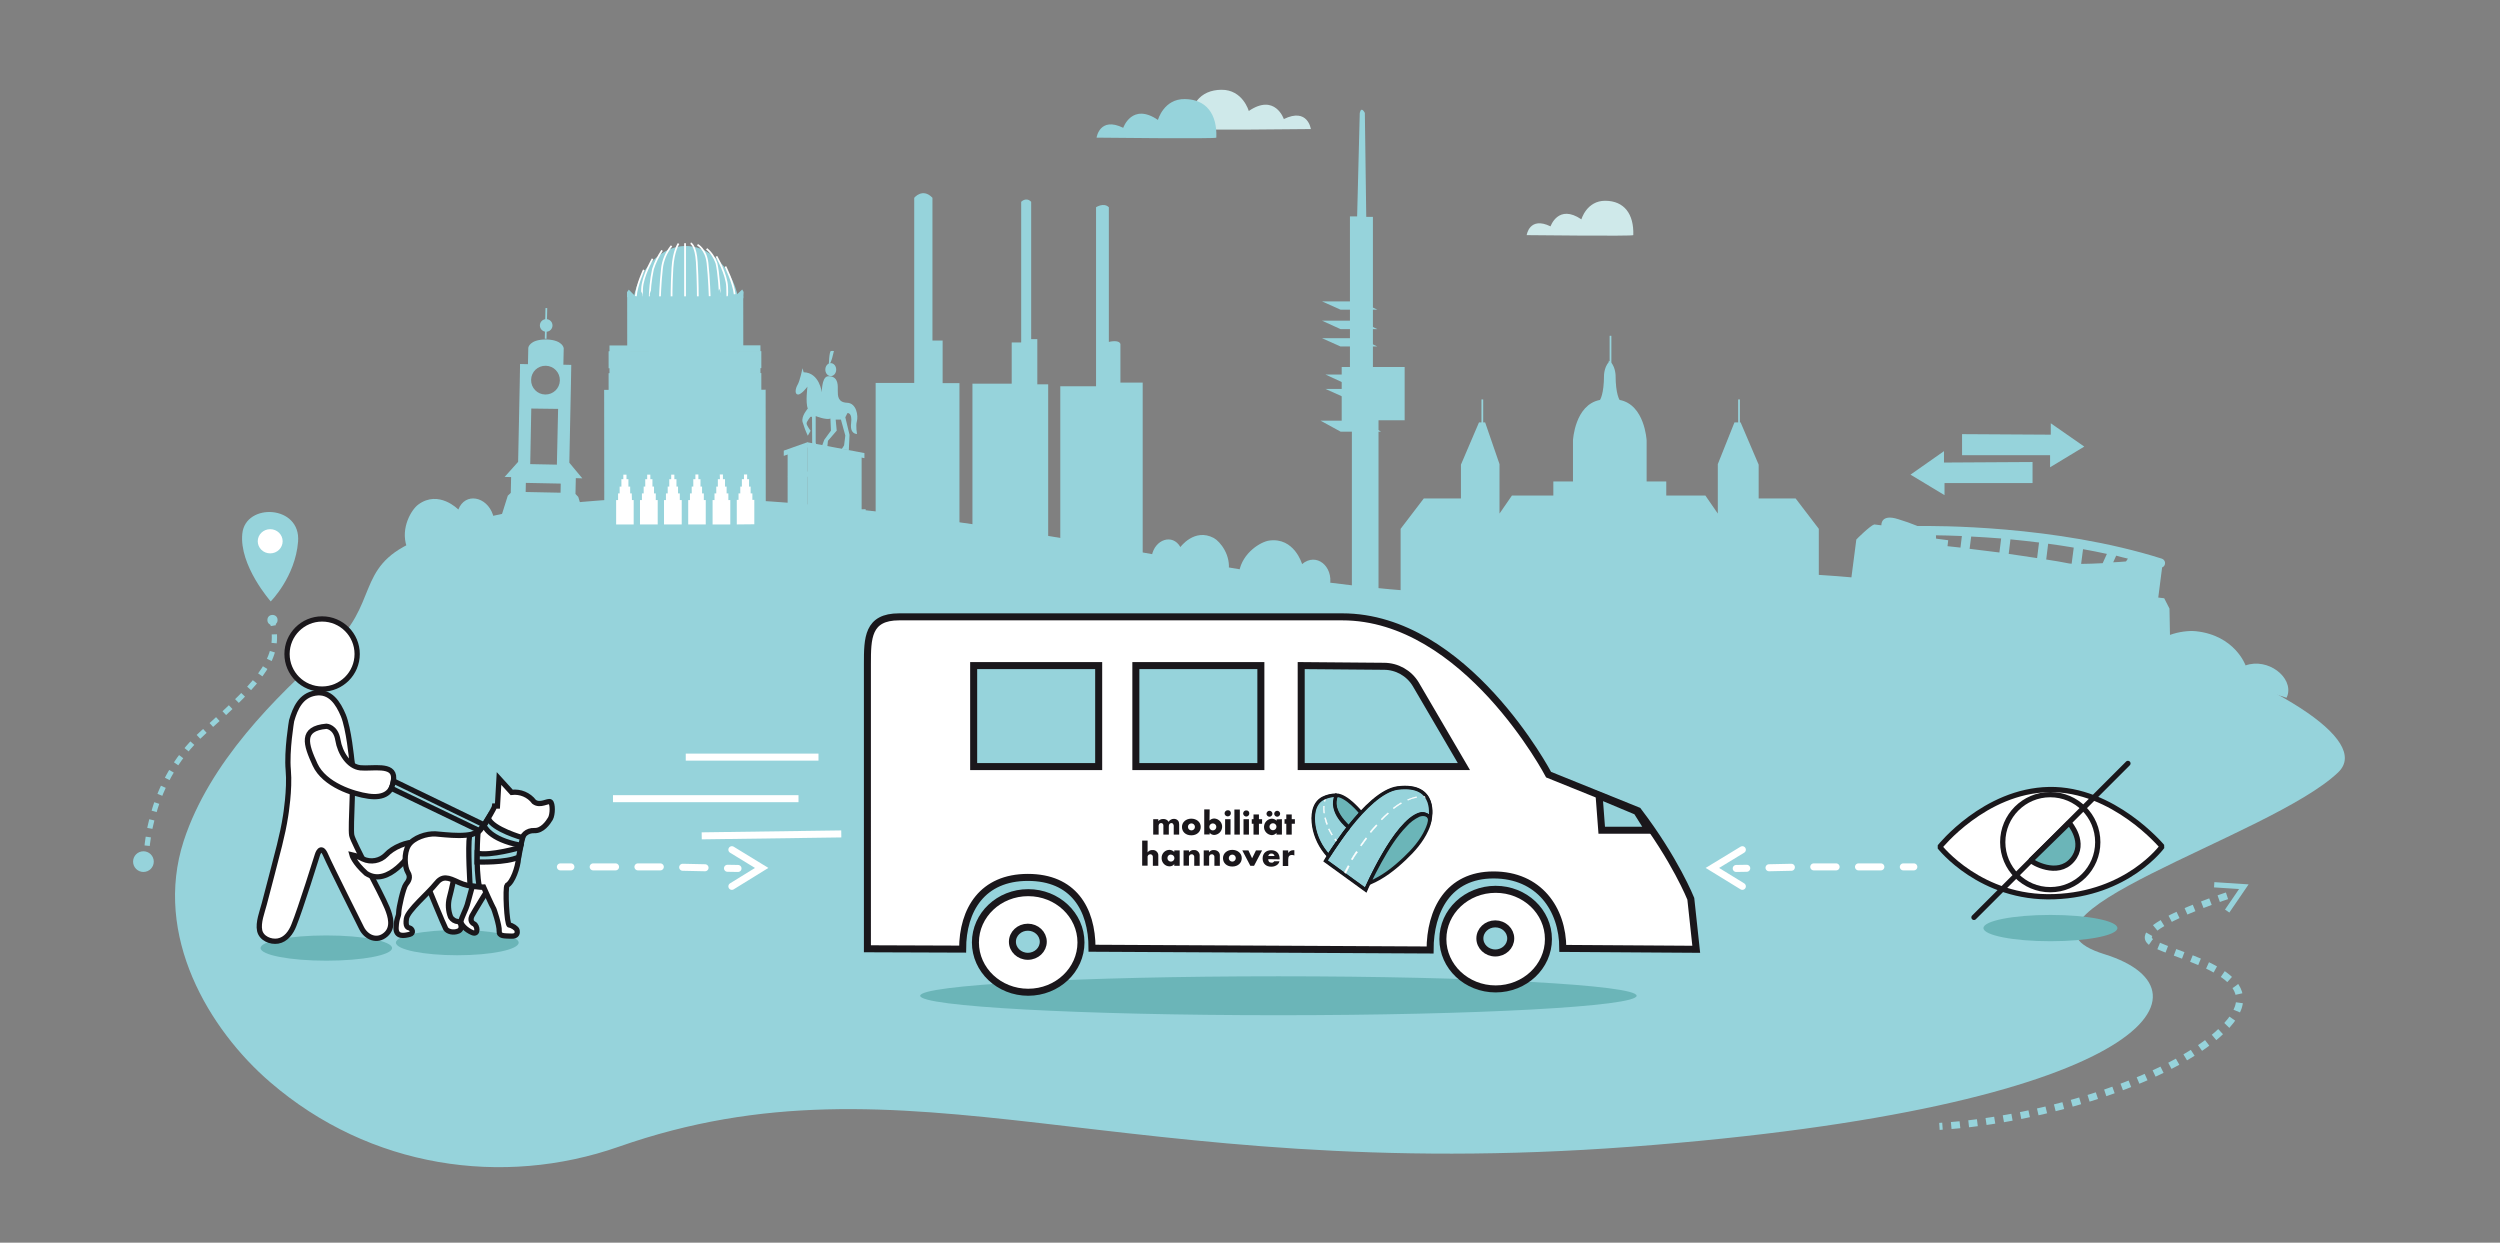 <?xml version="1.0" encoding="utf-8"?>
<!-- Generator: Adobe Illustrator 25.0.0, SVG Export Plug-In . SVG Version: 6.00 Build 0)  -->
<svg version="1.1" id="Ebene_1" xmlns="http://www.w3.org/2000/svg" xmlns:xlink="http://www.w3.org/1999/xlink" x="0px" y="0px"
	 viewBox="0 0 1425.8 708.7" style="enable-background:new 0 0 1425.8 708.7;" xml:space="preserve">
<rect x="0" y="0" width="1425.8" height="708.7" fill="#808080" stroke="none"/>
<style type="text/css">
	.st0{fill:#96D3DB;}
	.st1{fill:none;stroke:#FFFFFF;stroke-miterlimit:10;}
	.st2{fill:#FFFFFF;}
	.st3{fill:none;stroke:#96D3DB;stroke-miterlimit:10;}
	.st4{fill:#CFE9EA;}
	.st5{fill:none;stroke:#96D3DB;stroke-width:4;stroke-miterlimit:10;stroke-dasharray:5;}
	.st6{fill:none;stroke:#96D3DB;stroke-width:3;stroke-miterlimit:10;}
	.st7{fill:none;stroke:#FFFFFF;stroke-width:4;stroke-linecap:round;stroke-miterlimit:10;}
	.st8{fill:none;stroke:#FFFFFF;stroke-width:4;stroke-linecap:round;stroke-miterlimit:10;stroke-dasharray:12.76,12.76;}
	.st9{fill:#FFFFFF;stroke:#1A171B;stroke-width:3;stroke-linecap:square;stroke-linejoin:bevel;}
	.st10{fill:none;stroke:#1A171B;stroke-width:3;stroke-linecap:round;stroke-miterlimit:10;}
	.st11{fill:#6BB5B8;stroke:#1A171B;stroke-width:3;stroke-linecap:square;stroke-linejoin:bevel;}
	.st12{fill:none;stroke:#96D3DB;stroke-width:3;stroke-miterlimit:10;stroke-dasharray:5;}
	.st13{fill:#6BB5B8;}
	.st14{fill:#FFFFFF;stroke:#1A171B;stroke-width:3;stroke-miterlimit:10;}
	.st15{fill:#FFFFFF;stroke:#1A171B;stroke-width:3;stroke-linecap:round;stroke-miterlimit:10;}
	.st16{fill:#96D3DB;stroke:#17171C;stroke-width:3;stroke-linecap:square;stroke-miterlimit:10;}
	.st17{fill:none;stroke:#FFFFFF;stroke-width:4;stroke-miterlimit:10;}
	.st18{fill:#FFFFFF;stroke:#1A171B;stroke-width:4;stroke-miterlimit:10;}
	.st19{fill:#96D3DB;stroke:#1A171B;stroke-width:4;stroke-miterlimit:10;}
	.st20{fill:#6BB5B8;stroke:#17171C;stroke-width:2;stroke-linecap:square;stroke-miterlimit:10;}
	.st21{fill:#96D3DB;stroke:#17171C;stroke-width:1.5;stroke-linecap:square;stroke-linejoin:bevel;}
	.st22{fill:#96D3DB;stroke:#17171C;stroke-width:2;stroke-linecap:square;stroke-miterlimit:10;}
	.st23{fill:#FFFFFF;stroke:#FFFFFF;stroke-width:0.25;stroke-miterlimit:10;}
	.st24{fill:none;stroke:#17171C;stroke-width:1.5;stroke-linecap:square;stroke-miterlimit:10;}
	.st25{fill:none;stroke:#17171C;stroke-width:2;stroke-linecap:square;stroke-linejoin:bevel;}
	.st26{fill:#1A171B;}
</style>
<g id="Ebene_2_1_">
	<path class="st0" d="M235.7,309.1c91.4-40.6,229.8-22.9,323.6-9.5c121.5,17.4,251.1,54.3,373.6,32.9
		c175.6-30.6,439.2,71.1,400.6,108s-201.1,82.6-133.3,103.7s22.6,87.8-270,109.8s-412.3-57.8-577.3,0
		c-66.2,23.2-142,12.2-198.8-36.8c-34.9-30-66.9-83.6-49.3-137.7c14.6-44.6,52-81.7,82.9-109.2C216.4,344.8,202.4,323.9,235.7,309.1
		z"/>
	
		<rect x="344.6" y="222.3" transform="matrix(1 -1.047197e-03 1.047197e-03 1 -0.273 0.409)" class="st0" width="92.1" height="76.9"/>
	<path class="st0" d="M421.6,176.8c0,18.2-13.6,32.9-30.4,33s-30.5-14.7-30.5-32.9s13.6-36.6,30.4-36.6S421.6,158.6,421.6,176.8z"/>
	<line class="st1" x1="390.7" y1="138.7" x2="390.7" y2="176.5"/>
	<path class="st1" d="M387,138.9c0,0-2.9,4.1-3.5,13.9S383,172,383,172"/>
	<path class="st1" d="M383,140.2c-3.1,3.8-5,8.3-5.5,13.2c-0.9,8-1.2,17.9-1.2,17.9"/>
	<path class="st1" d="M377.6,142.8c-2.2,3.3-4,6.9-5.2,10.7c-1.3,6.1-1.9,12.3-1.9,18.5"/>
	<path class="st1" d="M372.2,147.6c0,0-5.7,9.8-6,17s-0.2,7.9-0.2,7.9"/>
	<path class="st1" d="M367.2,153.9c0,0-4,8.2-4.6,15.3"/>
	<path class="st1" d="M393.9,138.7c0,0,2.9,1.1,3.5,10.8S398,171,398,171"/>
	<path class="st1" d="M397.8,139.6c0,0,4.8,2.4,5.7,10.4s1.3,20.2,1.3,20.2"/>
	<path class="st1" d="M403,141.9c2.6,2.1,4.5,5,5.6,8.2c1.2,4.7,2.1,17.4,2,20.8"/>
	<path class="st1" d="M408.6,146.2c0,0,5.9,10.2,6.1,17.5s0.2,7.9,0.2,7.9"/>
	<path class="st1" d="M413.7,152c0,0,4.5,8.8,5.3,15.8"/>
	
		<rect x="357.7" y="169" transform="matrix(1 -1.047197e-03 1.047197e-03 1 -0.192 0.409)" class="st0" width="66.2" height="29.9"/>
	
		<rect x="347.1" y="200.3" transform="matrix(1 -1.047197e-03 1.047197e-03 1 -0.215 0.409)" class="st0" width="87.1" height="9.7"/>
	
		<rect x="347.1" y="212.8" transform="matrix(1 -1.047197e-03 1.047197e-03 1 -0.228 0.409)" class="st0" width="87.1" height="9.7"/>
	
		<rect x="347.6" y="197" transform="matrix(1 -1.047197e-03 1.047197e-03 1 -0.208 0.409)" class="st0" width="86.1" height="3.7"/>
	
		<rect x="347.6" y="209.6" transform="matrix(1 -1.047197e-03 1.047197e-03 1 -0.221 0.409)" class="st0" width="86.1" height="3.7"/>
	<polygon class="st2" points="415.4,285.2 415.4,281.4 414.4,281.4 414.4,277.5 413.5,277.5 413.5,273.3 412.3,273.3 412.3,270.6 
		410.5,270.6 410.6,273.3 409.4,273.3 409.4,277.5 408.5,277.5 408.5,281.4 407.5,281.4 407.5,285.2 406.4,285.2 406.4,299.1 
		416.5,299.1 416.5,285.2 	"/>
	<polygon class="st2" points="429.1,285.1 429.1,281.4 428.1,281.4 428.1,277.5 427.2,277.5 427.2,273.3 426.1,273.3 426.1,270.6 
		424.3,270.6 424.3,273.3 423.1,273.3 423.1,277.5 422.2,277.5 422.2,281.4 421.2,281.4 421.2,285.1 420.2,285.1 420.2,299.1 
		430.2,299 430.2,285.1 	"/>
	<polygon class="st2" points="387.7,285.2 387.7,281.4 386.7,281.4 386.7,277.5 385.8,277.5 385.8,273.3 384.6,273.3 384.6,270.7 
		382.8,270.7 382.8,273.3 381.7,273.3 381.7,277.5 380.8,277.5 380.8,281.4 379.8,281.4 379.8,285.2 378.7,285.2 378.7,299.1 
		388.8,299.1 388.8,285.2 	"/>
	<polygon class="st2" points="401.4,285.2 401.4,281.4 400.4,281.4 400.4,277.5 399.5,277.5 399.5,273.3 398.3,273.3 398.3,270.6 
		396.6,270.6 396.6,273.3 395.4,273.3 395.4,277.5 394.5,277.5 394.5,281.4 393.5,281.4 393.5,285.2 392.5,285.2 392.5,299.1 
		402.5,299.1 402.5,285.2 	"/>
	<polygon class="st2" points="360.4,285.2 360.3,281.4 359.4,281.4 359.4,277.5 358.4,277.5 358.4,273.3 357.3,273.3 357.3,270.7 
		355.5,270.7 355.5,273.3 354.4,273.3 354.4,277.5 353.4,277.5 353.4,281.4 352.5,281.4 352.5,285.2 351.4,285.2 351.4,299.1 
		361.4,299.1 361.4,285.2 	"/>
	<polygon class="st2" points="374,285.2 374,281.4 373,281.4 373,277.5 372.1,277.5 372.1,273.3 370.9,273.3 370.9,270.7 
		369.1,270.7 369.1,273.3 368,273.3 368,277.5 367.1,277.5 367.1,281.4 366.1,281.4 366.1,285.2 365,285.2 365,299.1 375.1,299.1 
		375.1,285.2 	"/>
	<polygon class="st0" points="357.6,169.4 357.6,166.6 358.6,165.2 362.7,169.3 364.2,169.3 364,167.5 365,165.2 366.4,167.6 
		366.7,170.2 370.6,169.5 370.6,167.5 371.5,165.2 372.6,167.4 373.1,170.2 408.7,169 408.9,167.4 410.2,164.7 411.3,167.4 
		411,170.1 414.7,169.3 415,169.3 415.3,167.4 416.7,164.9 417.7,167.4 417.7,170.4 418.9,169.2 423.3,165.1 424.1,166.5 
		423.9,170.1 388.8,178.6 	"/>
	<path class="st0" d="M1234.3,341.2l-3.4-0.4l2.2-17.2c1.4-0.5,2-2.1,1.5-3.4c-0.3-0.8-0.9-1.3-1.7-1.6
		c-60.8-19.2-129.8-18.7-139.3-18.6c-3.4-1.4-7.3-2.8-11-3.9c-10.2-3.3-9.6,3.5-9.6,3.5l-4.1-0.5c-2.3,0.7-10.1,8.4-10.2,8.6
		l-3.5,27l38.9,4.9l12.7,1.6l131,33.5l-0.5-27.6L1234.3,341.2z M1167,319.1l1.1-9c4.8,0.6,9.6,1.4,14.6,2.2l-1.2,9.2l-1-0.1h-0.2
		C1176,320.5,1171.5,319.8,1167,319.1z M1213.6,318.6l-1.1,1.6c-2.4,0.2-4.8,0.4-7.3,0.5l1.7-3.8
		C1209.1,317.5,1211.3,318.1,1213.6,318.6L1213.6,318.6z M1199.2,321.2c-4.4,0.2-8.6,0.4-12.3,0.4l1.1-8.4c4.5,0.8,9,1.7,13.6,2.7
		L1199.2,321.2z M1162.9,309.4l-1.1,8.9c-5.5-0.9-11-1.6-16.2-2.4l1-8.3C1151.7,308.1,1157.2,308.7,1162.9,309.4L1162.9,309.4z
		 M1104.2,307.2l-0.1-1.9c4,0,9,0.2,14.8,0.4l-0.8,6.6c-2.9-0.3-5.4-0.6-7.4-0.8l0.4-3.4L1104.2,307.2z M1123.3,313l0.9-7
		c5.2,0.3,11,0.6,17.1,1.1l-1,8C1134,314.3,1128.2,313.6,1123.3,313L1123.3,313z"/>
	<path class="st0" d="M499.4,314.2v-95.8h22V112.8c0,0,4.8-5.9,10.4,0v81.4h5.8v24.3h9.6v95.8H499.4z"/>
	<path class="st0" d="M554.6,314.2v-95.4H577v-23.5h5.4v-80.2c0,0,2.8-3,5.7,0v78.3h3.5v25.8h6.2v95L554.6,314.2z"/>
	<path class="st0" d="M604.7,314.2v-93.9h20.4V118.2c0,0,4.4-2.9,7.3,0v76.8c0,0,5.8-1.5,6.6,1.2v22h12.7v101.4L604.7,314.2z"/>
	<path class="st0" d="M1037.3,339.5v-37.9l-13.2-17.3H1003V265l-10.3-24.1h-3.5l-9.5,23.8v28.2l-7.1-10.3h-22.3v-8h-11.2v-23.4
		c0,0-1-20.4-15.4-23.1c0,0-2.3-3.2-2.3-14.1c0,0-0.2-6.2-3.9-8.3v133.8H1037.3z"/>
	<path class="st0" d="M798.8,339.5v-37.9l13.2-17.3h21.2V265l10.3-24.1h3.5l8.2,23.8v28.2l7.1-10.3h23.6v-8h11.2v-23.4
		c0,0,1-20.4,15.4-23.1c0,0,2.3-3.2,2.3-14.1c0,0,0.2-6.2,3.9-8.3v133.8H798.8z"/>
	<line class="st3" x1="918.5" y1="207.4" x2="918.5" y2="191.5"/>
	<line class="st3" x1="991.8" y1="243.7" x2="991.8" y2="227.8"/>
	<line class="st3" x1="845.4" y1="243.7" x2="845.4" y2="227.8"/>
	<path class="st0" d="M786.2,353.5V239.7h14.9v-30.4H783v-85.6h-3.8l-0.8-59.3c0,0-2-4.1-2.9,0l-1.5,59h-4.1v85.9h-4.7v31.1h5.8
		v113.1H786.2z"/>
	<polygon class="st0" points="773.4,246.2 787.7,246.2 776.7,239.9 753.1,239.9 764.6,246.2 	"/>
	<polygon class="st0" points="780.2,228.5 792.1,228.5 782.9,224.2 763.1,224.2 772.8,228.5 	"/>
	<polygon class="st0" points="772.9,226.1 784.8,226.1 775.6,221.8 755.9,221.8 765.5,226.1 	"/>
	<polygon class="st0" points="772.9,218 784.8,218 775.6,213.6 755.9,213.6 765.5,218 	"/>
	<polygon class="st0" points="772.5,197.6 785.5,197.6 775.5,192.9 754,192.9 764.5,197.6 	"/>
	<polygon class="st0" points="772.5,187.7 785.5,187.7 775.5,182.9 754,182.9 764.5,187.7 	"/>
	<polygon class="st0" points="772.5,176.6 785.5,176.6 775.5,171.9 754,171.9 764.5,176.6 	"/>
	<path class="st0" d="M1304.6,396.7c3.3-10.5-11.2-21.7-23.9-17.2c0,0-6-17.1-28.3-19.5c-7.4-0.8-23.6,2.3-27,12.8l78.8,25.2h-0.2"
		/>
	<path class="st0" d="M281.1,293.5c-3.5-10.4-15.8-12.9-19.7-2.9c0,0-11.2-11.5-22.9-2.8c-3.9,2.9-10.1,13.3-6.6,23.8l49.7-16.7
		l-0.1,0.1"/>
	<path class="st0" d="M758.5,333.7c1.9-10.8-7.8-18.8-15.9-12c0,0-4.4-15.4-18.8-13.4c-4.8,0.7-15.2,6.9-17.1,17.8l51.6,9h-0.1"/>
	<path class="st0" d="M656.9,316.9c1.7-9.2,11.8-12.8,16.3-4.9c0,0,8-11,19-5.2c3.7,2,10.1,10,8.4,19.3l-44-8.1l0.1,0.1"/>
	<line class="st3" x1="311.2" y1="193.2" x2="311.6" y2="175.7"/>
	<circle class="st0" cx="311.5" cy="185.6" r="3.6"/>
	<path class="st0" d="M329.8,283.4l-1.6-1.7l0.2-9l3.7,0.1l-7.4-8.9l0.9-44.1l0.2-11.7l-4.5-0.1l0.2-9.4c0,0-0.4-4.6-9.6-5h-0.8
		c-9.2,0.1-9.8,4.7-9.8,4.7l-0.2,9.4l-4.5-0.1l-0.2,11.7l-0.9,44.1l-7.7,8.6l3.7,0.1l-0.2,9l-1.7,1.6l-3.4,10.8l24,1.1l0,0h0.9l1,0
		v-0.1l21-0.2L329.8,283.4z M311.3,208.6c4.5,0.1,8.1,3.8,8,8.4c-0.1,4.5-3.8,8.1-8.4,8c-4.5-0.1-8.1-3.8-8-8.4c0,0,0,0,0,0
		C303,212,306.7,208.5,311.3,208.6L311.3,208.6z M318.3,233.2l-0.7,31.8l-15.2-0.3l0.6-31.7L318.3,233.2z M319.7,281l-19.9-0.4
		l0.1-5.2l19.9,0.4L319.7,281z"/>
	<path class="st0" d="M468.6,255l3.2,0.1l0.4-3.7l5-5.8l-0.6-6.3h3l2.5,9.1l-0.7,5.6l-1.4,2.2l4.1,0.5l0.4-8.7l-2.4-10l1.2-2.4
		c0,0,2.9-0.6,2.1,5.8s3.4,6.1,3.4,6.1s-0.9-4.4-0.1-7.3s-0.1-10.3-5.6-10.5c-5.3-0.2-5.3-4-5.3-6.8s0.5-7.7-4.4-8.3
		c-0.6-0.1-1.1,0-1.7,0.1c-3.1,1-3,9.1-3,9.1s-1.3-11.3-10.4-11.5l-0.6-2.3c0,0-1.5,7.2-2.8,9.4s-1.8,5.5,0.2,5.6s5.4-4.5,5.4-4.5
		s-1.2,9.1,0.2,12.5c0,0-3.8,4.3-3,7.6c0.8,2.7,1.8,5.4,3,7.9l1.6-2.8c0,0-2.3-3.1-2.3-4.2s2.2-3.8,2.2-3.8h0.9l0.1,15.1l-0.5,2
		l3.2,0.1l-0.7-2.4v-15.2c0,0,6,2.4,8.4,1.4l0.3,6.9l-3.8,5.2C469.5,252.4,469,253.7,468.6,255z"/>
	<path class="st0" d="M472.7,207.9c0,0,0.2-7.5,1.2-7.7c0.6-0.1,1.1-0.1,1.7,0C475.5,200.2,474.2,207.5,472.7,207.9z"/>
	<ellipse class="st0" cx="473.8" cy="210.8" rx="3.1" ry="3.7"/>
	<polygon class="st0" points="493.7,293.9 446.5,295.5 446.5,292.1 493.7,290.4 	"/>
	<polygon class="st0" points="460.7,293.5 449.2,293.5 449.2,257.7 460.7,254.1 	"/>
	<polygon class="st0" points="460.7,254.1 491.4,259.5 491.4,293.7 460.7,293.7 	"/>
	<polygon class="st0" points="460.8,252.1 447,257 447,260 460.8,255.1 	"/>
	<polygon class="st0" points="493,258.4 460.8,252.3 460.8,255.2 493,261.3 	"/>
	<polyline class="st0" points="449,271.7 460.5,268.9 491.4,272.4 	"/>
	<path class="st4" d="M678.4,73.6c0,0.8,69.2,0,69.2,0s-1.7-12.4-15.4-5.7c0,0-5-14.8-20-4.6c0,0-3.4-12.2-15.6-12.1
		S677.9,59.9,678.4,73.6z"/>
	<path class="st0" d="M693.7,78.5c0,0.8-68.3,0-68.3,0s1.7-12.2,15.2-5.6c0,0,5-14.6,19.8-4.5c0,0,3.3-12.1,15.4-11.9
		S694.2,64.9,693.7,78.5z"/>
	<path class="st4" d="M931.5,134.1c0,0.7-60.8,0-60.8,0s1.5-10.9,13.6-5c0,0,4.4-13,17.6-4c0,0,3-10.7,13.7-10.6
		S931.9,122,931.5,134.1z"/>
	<polygon class="st0" points="1159.2,263.5 1159.2,275.5 1109,275.5 1109,282.4 1089.6,270.7 1108.7,257.3 1108.7,263.8 	"/>
	<polygon class="st0" points="1119,247.6 1119,259.6 1169.2,259.6 1169.2,266.5 1188.7,254.7 1169.6,241.4 1169.6,247.9 	"/>
	<path class="st0" d="M154.4,343c0,0-18.1-20.5-16.2-38.7c1.8-17.7,33.5-16.4,31.8,4.6C168.4,329,154.4,343,154.4,343z"/>
	<ellipse class="st2" cx="154.1" cy="308.7" rx="7.1" ry="6.9"/>
	<path class="st5" d="M1270.1,510.9c0,0-57.1,18.6-42.5,26.9s69.1,17.6,42.5,46.9s-102.8,54-164,57.7"/>
	<polyline class="st6" points="1262.8,504.6 1279.7,505.7 1270.2,519.6 	"/>
	<line class="st7" x1="990.2" y1="495.3" x2="996.2" y2="495.2"/>
	<polyline class="st8" points="1008.9,494.9 1032.1,494.4 1044.9,494.4 1079.1,494.4 	"/>
	<line class="st7" x1="1085.5" y1="494.4" x2="1091.5" y2="494.4"/>
	<polyline class="st7" points="993.7,484.6 976.6,495 993.7,505.5 	"/>
	<line class="st7" x1="420.9" y1="495.3" x2="414.9" y2="495.2"/>
	<polyline class="st8" points="402.1,494.9 379,494.4 366.1,494.4 332,494.4 	"/>
	<line class="st7" x1="325.6" y1="494.4" x2="319.6" y2="494.4"/>
	<polyline class="st7" points="417.4,484.6 434.4,495 417.4,505.5 	"/>
	<path class="st9" d="M1106.3,483c0,0,25.5-32,62.3-32.7s64.5,32.5,64.5,32.5s-19.7,27.2-61.6,28.6
		C1129.6,512.9,1106.3,483,1106.3,483z"/>
	<circle class="st9" cx="1169.3" cy="480.3" r="27.1"/>
	<line class="st10" x1="1125.8" y1="523.2" x2="1213.6" y2="435.4"/>
	<path class="st11" d="M1158.2,490.7c0.7,1,15.2,9.6,23.6-0.2s-1.7-21.2-1.7-21.2L1158.2,490.7z"/>
	<circle class="st0" cx="81.8" cy="491.4" r="5.9"/>
	<circle class="st0" cx="155.4" cy="353.6" r="2.9"/>
	<path class="st12" d="M83.4,492.3c0,0-1.7-43.9,32.5-74.6s45.6-43.3,38.7-66.1"/>
	<ellipse class="st13" cx="1169.4" cy="529.3" rx="38.2" ry="7.5"/>
	<ellipse class="st13" cx="186.1" cy="540.7" rx="37.5" ry="7.2"/>
	<ellipse class="st13" cx="260.8" cy="537.6" rx="35" ry="7.2"/>
	<path class="st14" d="M162.9,465.2c-1.7,11.3-5,22.5-7.8,33.6c-1.5,5.6-2.9,11.2-4.4,16.8c-1.2,4.6-3.6,10.5-2.6,15.2
		c1,4.4,6.2,6.6,10.4,5.9c4.6-0.8,7.5-4.9,9.1-9c3.7-9,13.4-40.1,13.4-40.1s1.9-6.5,4.7,0s20.2,41,20.5,41.7c2.7,5.4,8.9,8,13.8,3.7
		c4.6-4,2.8-10.3,0.8-15.2c-3.7-9-19.3-37-20.2-41.4s1.6-35.8,0-43.2c0,0-1.7-17.7-4.8-25.2c-2.9-6.9-7.4-14.2-16.1-12.7
		c-8.1,1.4-11.3,8.5-13.4,15.8c0,0-2.9,17.1-1.9,28.1S162.9,465.2,162.9,465.2z"/>
	<path class="st14" d="M186.2,414.2c0,0,5.3,0.3,6.5,7.8s6.2,15.2,12.8,15.9s19.3-2.5,19,5.9s-5.6,11.5-14.3,10.3s-25.2-6.5-30.5-18
		S171.3,415.5,186.2,414.2z"/>
	<path class="st14" d="M235,485.5c0,0-13.4,21-26.2,12.6c-7-6.3-8.1-10.6-8.1-10.6c2.2,0.5,4.3,1.3,6.3,2.4
		c4.5,2.1,9.8,1.1,13.2-2.4c3.7-4.1,12-7.8,17.4-7.1L235,485.5z"/>
	<path class="st14" d="M280,504.4c-0.2,0.3-10.3,16.7-10.9,18s-0.9,3.5,1.2,4.5s2.7,6.5-0.9,5s-6.8-4.7-6.5-6.6s3.1-7.3,3.6-9.3
		s4-14.6,4-14.6L280,504.4z"/>
	<path class="st14" d="M259.3,498.6c0,0.3-1.8,9.1-3,13.4c-0.9,3.6-0.7,7.5,0.7,11c0.9,1.5,2.5,2.5,4.3,2.6c1.4,0.1,3,4.2,0.1,5.4
		s-6.2,0.3-7.2-1.4S243.8,505,243.8,505l5.1-6.8L259.3,498.6z"/>
	<circle class="st15" cx="183.7" cy="373" r="20"/>
	<path class="st14" d="M284.6,444l7.2,7.9c4.9-0.6,9.8,1.4,12.8,5.4c3.5,2.6,7.9-0.9,9.3,0s1.4,7.2,0,9.6s-4.7,7-9.1,6.8
		s-7.2,2.8-7.5,6.1s-1.3,4.3-1.6,9.6s-3.4,13.9-6.5,15.5c-1.2,1.4-0.2,22.6,1.3,22.7s4.2,1.9,4.4,3s0.4,3.5-3.4,3.3s-7,0.2-6.8-2.9
		s-2.9-12.7-3.4-13.3s-5.5-11.8-5.5-11.8s-7.9,0.3-14.1-2.6s-9.3-4.2-13.2,0.8s-16,15.2-16.7,19.8s0.7,5.1,1.9,5.4s2.7,2.9-0.1,3.6
		s-8,1.9-7.7-4s1.5-5.8,1.5-8.5s2.6-14.1,4.1-16s2.9-4,1.1-6.9s-2.4-11,0.4-15.4s10.4-6.8,15.4-6.5s21.9,2.9,25.8-2.6
		s7.8-12.2,7.9-13.3h1.6L284.6,444z"/>
	<path class="st16" d="M298.1,477.8c0,0-17.2-4.8-19.6-11.1l-2.4,4.1c0,0,2.6,7.9,20.9,11.3L298.1,477.8z"/>
	<path class="st16" d="M272.6,474.6c0,0-1.5,20.4,0.8,31.1l-5.3-0.6c0,0-1.4-21.7-0.3-28.7L272.6,474.6z"/>
	<path class="st16" d="M296.9,483.3c0,0-17.5,5.1-24.7,3.3l-0.1,5c0,0,16.9,0.6,23.7-2.8L296.9,483.3z"/>
	<path class="st16" d="M276,470.4l-51.6-25c-0.3,1.4-0.7,2.9-1.2,4.2l50.1,24.1L276,470.4z"/>
	<line class="st17" x1="466.8" y1="431.8" x2="391.1" y2="431.8"/>
	<line class="st17" x1="455.4" y1="455.5" x2="349.6" y2="455.5"/>
	<line class="st17" x1="479.8" y1="475.6" x2="400.2" y2="476.7"/>
	<ellipse class="st13" cx="729.1" cy="567.9" rx="204.3" ry="11.1"/>
	<ellipse class="st18" cx="853" cy="535.6" rx="30.1" ry="28.4"/>
	<ellipse class="st19" cx="852.8" cy="535.2" rx="8.8" ry="8.3"/>
	<path class="st18" d="M891.3,540.9c0-22.6-13.7-41.9-39.5-41.9s-36.2,20.3-36.2,42.8l-192.8-1c0-22.6-10.8-40.4-36.6-40.4
		s-37.2,18.3-37.2,40.9l-54.3-0.2V378.8c0-14.9,0.1-27,18.1-27h252.7c70.5,0,117.7,90,117.7,90l51,20.6
		c21.2,27.8,30.1,50.2,30.1,50.2l3.1,28.8L891.3,540.9z"/>
	<polygon class="st19" points="912,453.8 913.5,473.5 940.2,473.5 933.5,462.8 	"/>
	<ellipse class="st18" cx="586.4" cy="537.5" rx="30.1" ry="28.4"/>
	<ellipse class="st19" cx="586.2" cy="537.1" rx="8.8" ry="8.3"/>
	<rect x="555.3" y="379.6" class="st19" width="71.3" height="57.6"/>
	<path class="st19" d="M834.9,437.2h-92.8v-57.6l47.2,0.4c7.4,0,14.3,3.9,18.1,10.2L834.9,437.2z"/>
	<rect x="647.8" y="379.6" class="st19" width="71.3" height="57.6"/>
	<path class="st20" d="M776.3,463.7l-7,8.1c0,0-11.6-9.9-7.2-18.3C768.1,453.5,776.3,463.7,776.3,463.7z"/>
	<path class="st21" d="M762.2,453.5c-2.7,0-5.3,0.6-7.7,1.8c-5.6,3-6.1,10.1-5.2,15.8c1.1,6.2,3.9,12,8.2,16.7
		c0.1,0.1,0.1,0.2,0.2,0.2c0,0,9.1-13.5,11.6-16.1C769.3,471.9,757.8,463.1,762.2,453.5z"/>
	<path class="st22" d="M756,491l22.9,16.6c0,0,16.8-39.2,31-43.3c2.3-0.6,4.7,0.5,5.7,2.7c0,0,4.6-20.5-18.5-17.6
		C779,451.9,756,491,756,491z"/>
	<path class="st20" d="M780.7,503.8c1.9-4.2,4.1-8.4,6.3-12.4c4.1-7.3,8.6-14.8,14.5-20.8c2.1-2.4,4.7-4.3,7.6-5.7
		c2.2-0.9,5.6-0.7,6.2,2c0.4,1.7-0.8,4.6-1.6,6.4c-2.9,6.4-7.6,11.7-12.7,16.5c-5.8,5.5-12.3,10.6-19.7,13.7L780.7,503.8z"/>
	<path class="st23" d="M769.5,494.1l-0.3-0.2l-0.4-0.2c0,0-0.9,1.6-1.2,2.2s-1.1,2.2-1.1,2.2l0.8,0.5c0,0,0.8-1.7,1.1-2.3
		S769.5,494.1,769.5,494.1z"/>
	<path class="st23" d="M774.2,486l-0.7-0.4c0,0-1.1,1.7-1.5,2.3s-1.3,2.1-1.3,2.1l0.6,0.4c0,0,1-1.7,1.4-2.3S774.2,486,774.2,486z"
		/>
	<path class="st23" d="M779.5,478.2l-0.5-0.4c0,0-1.3,1.7-1.7,2.3s-1.4,2-1.4,2l0.5,0.4l1.6-2.2L779.5,478.2z"/>
	<path class="st23" d="M758.1,472.7l-0.5,0.2c0,0,0.7,1.4,1,1.9s0.9,1.5,0.9,1.5l0.4-0.3c0,0-0.7-1.2-1-1.7S758.1,472.7,758.1,472.7
		z"/>
	<path class="st23" d="M761.6,478.4l-0.4,0.3c0,0,0.7,0.9,0.9,1.2s0.8,0.9,0.8,0.9l0.4-0.4c0,0-0.6-0.7-0.8-0.9L761.6,478.4z"/>
	<path class="st23" d="M756,466.4l-0.5,0.1c0,0,0.4,1.5,0.5,2s0.6,1.7,0.6,1.7l0.5-0.2c0,0-0.5-1.4-0.6-1.9S756,466.4,756,466.4z"/>
	<path class="st23" d="M755.3,459.8h-0.5c0,0,0,1.4,0,2.1s0.2,1.8,0.2,1.8h0.4c0,0-0.1-1.5-0.2-2S755.3,459.8,755.3,459.8z"/>
	<path class="st23" d="M756.1,454.8h-0.5l-0.2,1.1l-0.2,1l0.5,0.1c0,0,0.1-0.8,0.2-1.1S756.1,454.8,756.1,454.8z"/>
	<path class="st23" d="M785.4,470.8l-0.5-0.4c0,0-1.4,1.6-1.9,2.1s-1.6,1.9-1.6,1.9l0.5,0.4l1.7-2
		C784.1,472.3,785.4,470.8,785.4,470.8z"/>
	<path class="st23" d="M791.9,464l-0.4-0.4c0,0-1.6,1.5-2.1,1.9l-1.7,1.7l0.4,0.4l1.9-1.9L791.9,464z"/>
	<path class="st23" d="M799.3,458.2l-0.3-0.4c0,0-1.8,1.1-2.4,1.5s-2,1.5-2,1.5l0.3,0.4c0,0,1.6-1.2,2.2-1.6
		S799.3,458.2,799.3,458.2z"/>
	<path class="st23" d="M807.9,454.9l-0.1-0.5c0,0-1.5,0.3-2.5,0.7c-0.7,0.2-2.5,0.9-2.5,0.9l0.2,0.4c0,0,1.9-0.8,2.5-1
		S807.9,454.9,807.9,454.9z"/>
	<path class="st23" d="M814.2,454.8l-0.1-0.5c0,0-0.7-0.1-1-0.1s-1,0-1,0v0.4c0,0,0.8,0,1.1,0L814.2,454.8z"/>
	<path class="st24" d="M756.1,490.9l22.8,16.6c0,0,16.8-39.2,31.1-43.2c2.3-0.6,4.7,0.5,5.7,2.7c0,0,4.6-20.5-18.5-17.6
		C779,451.9,756.1,490.9,756.1,490.9z"/>
	<path class="st25" d="M762.2,453.5c-2.7,0-5.3,0.6-7.7,1.8c-5.6,3-6.1,10.1-5.2,15.8c1,6.3,3.9,12.1,8.2,16.8l0.2,0.2
		c0,0,9-13.6,11.5-16.2C769.2,471.9,757.8,463.2,762.2,453.5z"/>
	<path class="st26" d="M660.6,467.2v1.1c0.7-0.8,1.8-1.3,2.9-1.2c1.2-0.1,2.4,0.6,3,1.6c0.6-1.1,1.8-1.7,3-1.7c1,0,1.9,0.4,2.5,1.2
		c0.4,0.6,0.5,1.3,0.5,2.1v5.7h-3.1v-4.4c0.1-0.5,0-1-0.2-1.4c-0.2-0.5-0.6-0.8-1.1-0.8c-0.5,0-1,0.3-1.3,0.8
		c-0.2,0.4-0.2,0.9-0.2,1.4v4.4h-3.1v-4.4c0.1-0.5,0-0.9-0.1-1.4c-0.2-0.5-0.7-0.8-1.2-0.8c-0.5,0-1,0.3-1.2,0.7
		c-0.2,0.5-0.3,1-0.2,1.5v4.4h-3.1v-8.8L660.6,467.2z"/>
	<path class="st26" d="M684.8,471.6c0,2.8-2.2,4.8-5.4,4.8s-5.3-2-5.3-4.8c0-2.7,2.3-4.7,5.3-4.7S684.8,468.8,684.8,471.6z
		 M677.5,471.6c0,1.1,0.9,2,2,2s2-0.9,2-2s-0.9-2-2-2C678.4,469.6,677.5,470.4,677.5,471.6L677.5,471.6z"/>
	<path class="st26" d="M689.8,468c0.7-0.8,1.7-1.2,2.8-1.2c2.6,0.2,4.6,2.4,4.4,5c-0.2,2.4-2,4.2-4.4,4.4c-1.1,0-2.1-0.4-2.7-1.3v1
		h-3.1v-14.3h3.1L689.8,468z M689.7,471.6c0,1.1,0.9,2,2,2s2-0.9,2-2s-0.9-2-2-2C690.6,469.6,689.7,470.5,689.7,471.6
		C689.7,471.6,689.7,471.6,689.7,471.6L689.7,471.6z"/>
	<path class="st26" d="M702,463.8c0,1-0.8,1.8-1.8,1.8c-1,0-1.8-0.8-1.8-1.7c0-1,0.8-1.8,1.8-1.8c0,0,0,0,0,0
		C701.3,462,702,462.8,702,463.8C702,463.8,702,463.8,702,463.8z M701.8,476h-3.1v-8.8h3.1V476z"/>
	<path class="st26" d="M707.1,476H704v-14.3h3.1L707.1,476z"/>
	<path class="st26" d="M712.5,463.8c0.1,1-0.7,1.8-1.6,1.9s-1.8-0.7-1.9-1.6c0-0.1,0-0.2,0-0.3c0.1-1,0.9-1.7,1.9-1.6
		C711.8,462.2,712.5,462.9,712.5,463.8z M712.3,476h-3.1v-8.8h3.1V476z"/>
	<path class="st26" d="M718,476h-3.1v-6.2h-1v-2.6h1v-2.7h3.1v2.7h1.8v2.6H718V476z"/>
	<path class="st26" d="M731.1,467.2v8.8h-3.1v-1c-0.6,0.8-1.7,1.3-2.7,1.3c-2.6-0.2-4.6-2.4-4.4-5c0.2-2.4,2-4.2,4.4-4.4
		c1,0,2,0.4,2.8,1.2v-0.8L731.1,467.2z M725.7,464.1c0,0.9-0.8,1.7-1.7,1.7c-0.9,0-1.7-0.8-1.7-1.7c0-0.9,0.8-1.7,1.7-1.7
		c0,0,0,0,0,0C724.9,462.4,725.7,463.2,725.7,464.1z M724,471.5c0,1.1,0.9,2,2,2s2-0.9,2-2s-0.9-2-2-2S724,470.4,724,471.5z
		 M730.1,464.1c0,0.9-0.8,1.7-1.7,1.7c-0.9,0-1.7-0.8-1.7-1.7c0-0.9,0.8-1.7,1.7-1.7c0,0,0,0,0,0
		C729.3,462.4,730.1,463.2,730.1,464.1L730.1,464.1L730.1,464.1z"/>
	<path class="st26" d="M736.7,476h-3.1v-6.2h-1v-2.6h1v-2.7h3.1v2.7h1.8v2.6h-1.8V476z"/>
	<path class="st26" d="M654.5,479.5v6.6c0.7-0.9,1.7-1.4,2.8-1.3c1-0.1,1.9,0.3,2.5,1c0.6,0.6,0.9,1.5,0.8,2.4v5.6h-3.1v-4.5
		c0-0.9,0-1.1-0.2-1.4c-0.3-0.4-0.7-0.7-1.2-0.7c-0.5,0-1,0.2-1.3,0.6c-0.3,0.4-0.4,0.8-0.3,1.2v4.7h-3.1v-14.3H654.5z"/>
	<path class="st26" d="M672.8,485v8.8h-3.1v-1c-0.6,0.9-1.7,1.3-2.7,1.3c-2.5,0-4.5-2.1-4.5-4.6c0,0,0-0.1,0-0.1
		c-0.1-2.5,1.8-4.6,4.3-4.7c0,0,0.1,0,0.1,0c1,0,2,0.4,2.8,1.2V485L672.8,485z M665.8,489.4c0,1.1,0.9,2,2,2s2-0.9,2-2s-0.9-2-2-2
		C666.7,487.3,665.8,488.2,665.8,489.4C665.8,489.3,665.8,489.3,665.8,489.4L665.8,489.4z"/>
	<path class="st26" d="M678.1,485v1.1c0.7-0.9,1.7-1.4,2.8-1.3c1-0.1,1.9,0.3,2.5,1c0.6,0.6,0.9,1.5,0.8,2.4v5.6h-3.1v-4.5
		c0-0.9,0-1.1-0.2-1.4c-0.3-0.4-0.7-0.7-1.2-0.7c-0.5,0-1,0.2-1.3,0.6c-0.3,0.4-0.4,0.8-0.3,1.2v4.7H675V485L678.1,485z"/>
	<path class="st26" d="M689.5,485v1.1c0.7-0.9,1.7-1.4,2.8-1.3c1,0,1.9,0.3,2.6,1c0.6,0.6,0.9,1.5,0.8,2.4v5.6h-3.1v-4.5
		c0-0.9,0-1.1-0.2-1.4c-0.3-0.4-0.7-0.7-1.2-0.7c-0.5,0-1,0.2-1.3,0.6c-0.3,0.4-0.4,0.8-0.3,1.2v4.7h-3.1V485L689.5,485z"/>
	<path class="st26" d="M708.2,489.4c0,2.8-2.2,4.8-5.4,4.8s-5.3-2-5.3-4.8c0-2.7,2.3-4.7,5.3-4.7S708.2,486.6,708.2,489.4z
		 M700.8,489.4c0,1.1,0.9,2,2,2s2-0.9,2-2s-0.9-2-2-2C701.7,487.4,700.8,488.3,700.8,489.4L700.8,489.4z"/>
	<path class="st26" d="M714.1,489.5l2.2-4.5h3.5l-4.6,8.8h-2.1l-4.6-8.8h3.5L714.1,489.5z"/>
	<path class="st26" d="M723.3,490c0,1.3,0.6,2,1.9,2c0.6,0.1,1.2-0.3,1.5-0.8h3c-0.1,0.6-0.4,1.1-0.8,1.6c-1,1-2.4,1.5-3.8,1.5
		c-3.1,0-5-1.8-5-4.7s1.9-4.7,4.9-4.7s4.8,1.8,4.8,4.9v0.3L723.3,490z M726.9,488.2c-0.2-0.9-1-1.5-1.8-1.4
		c-0.9-0.1-1.6,0.6-1.8,1.4H726.9z"/>
	<path class="st26" d="M734.7,485v1.5c0.6-1,1.7-1.7,2.9-1.6h0.6v3c-0.4-0.2-0.9-0.3-1.3-0.3c-1.5,0-2.2,0.8-2.2,2.5v3.8h-3.1V485
		L734.7,485z"/>
</g>
</svg>
